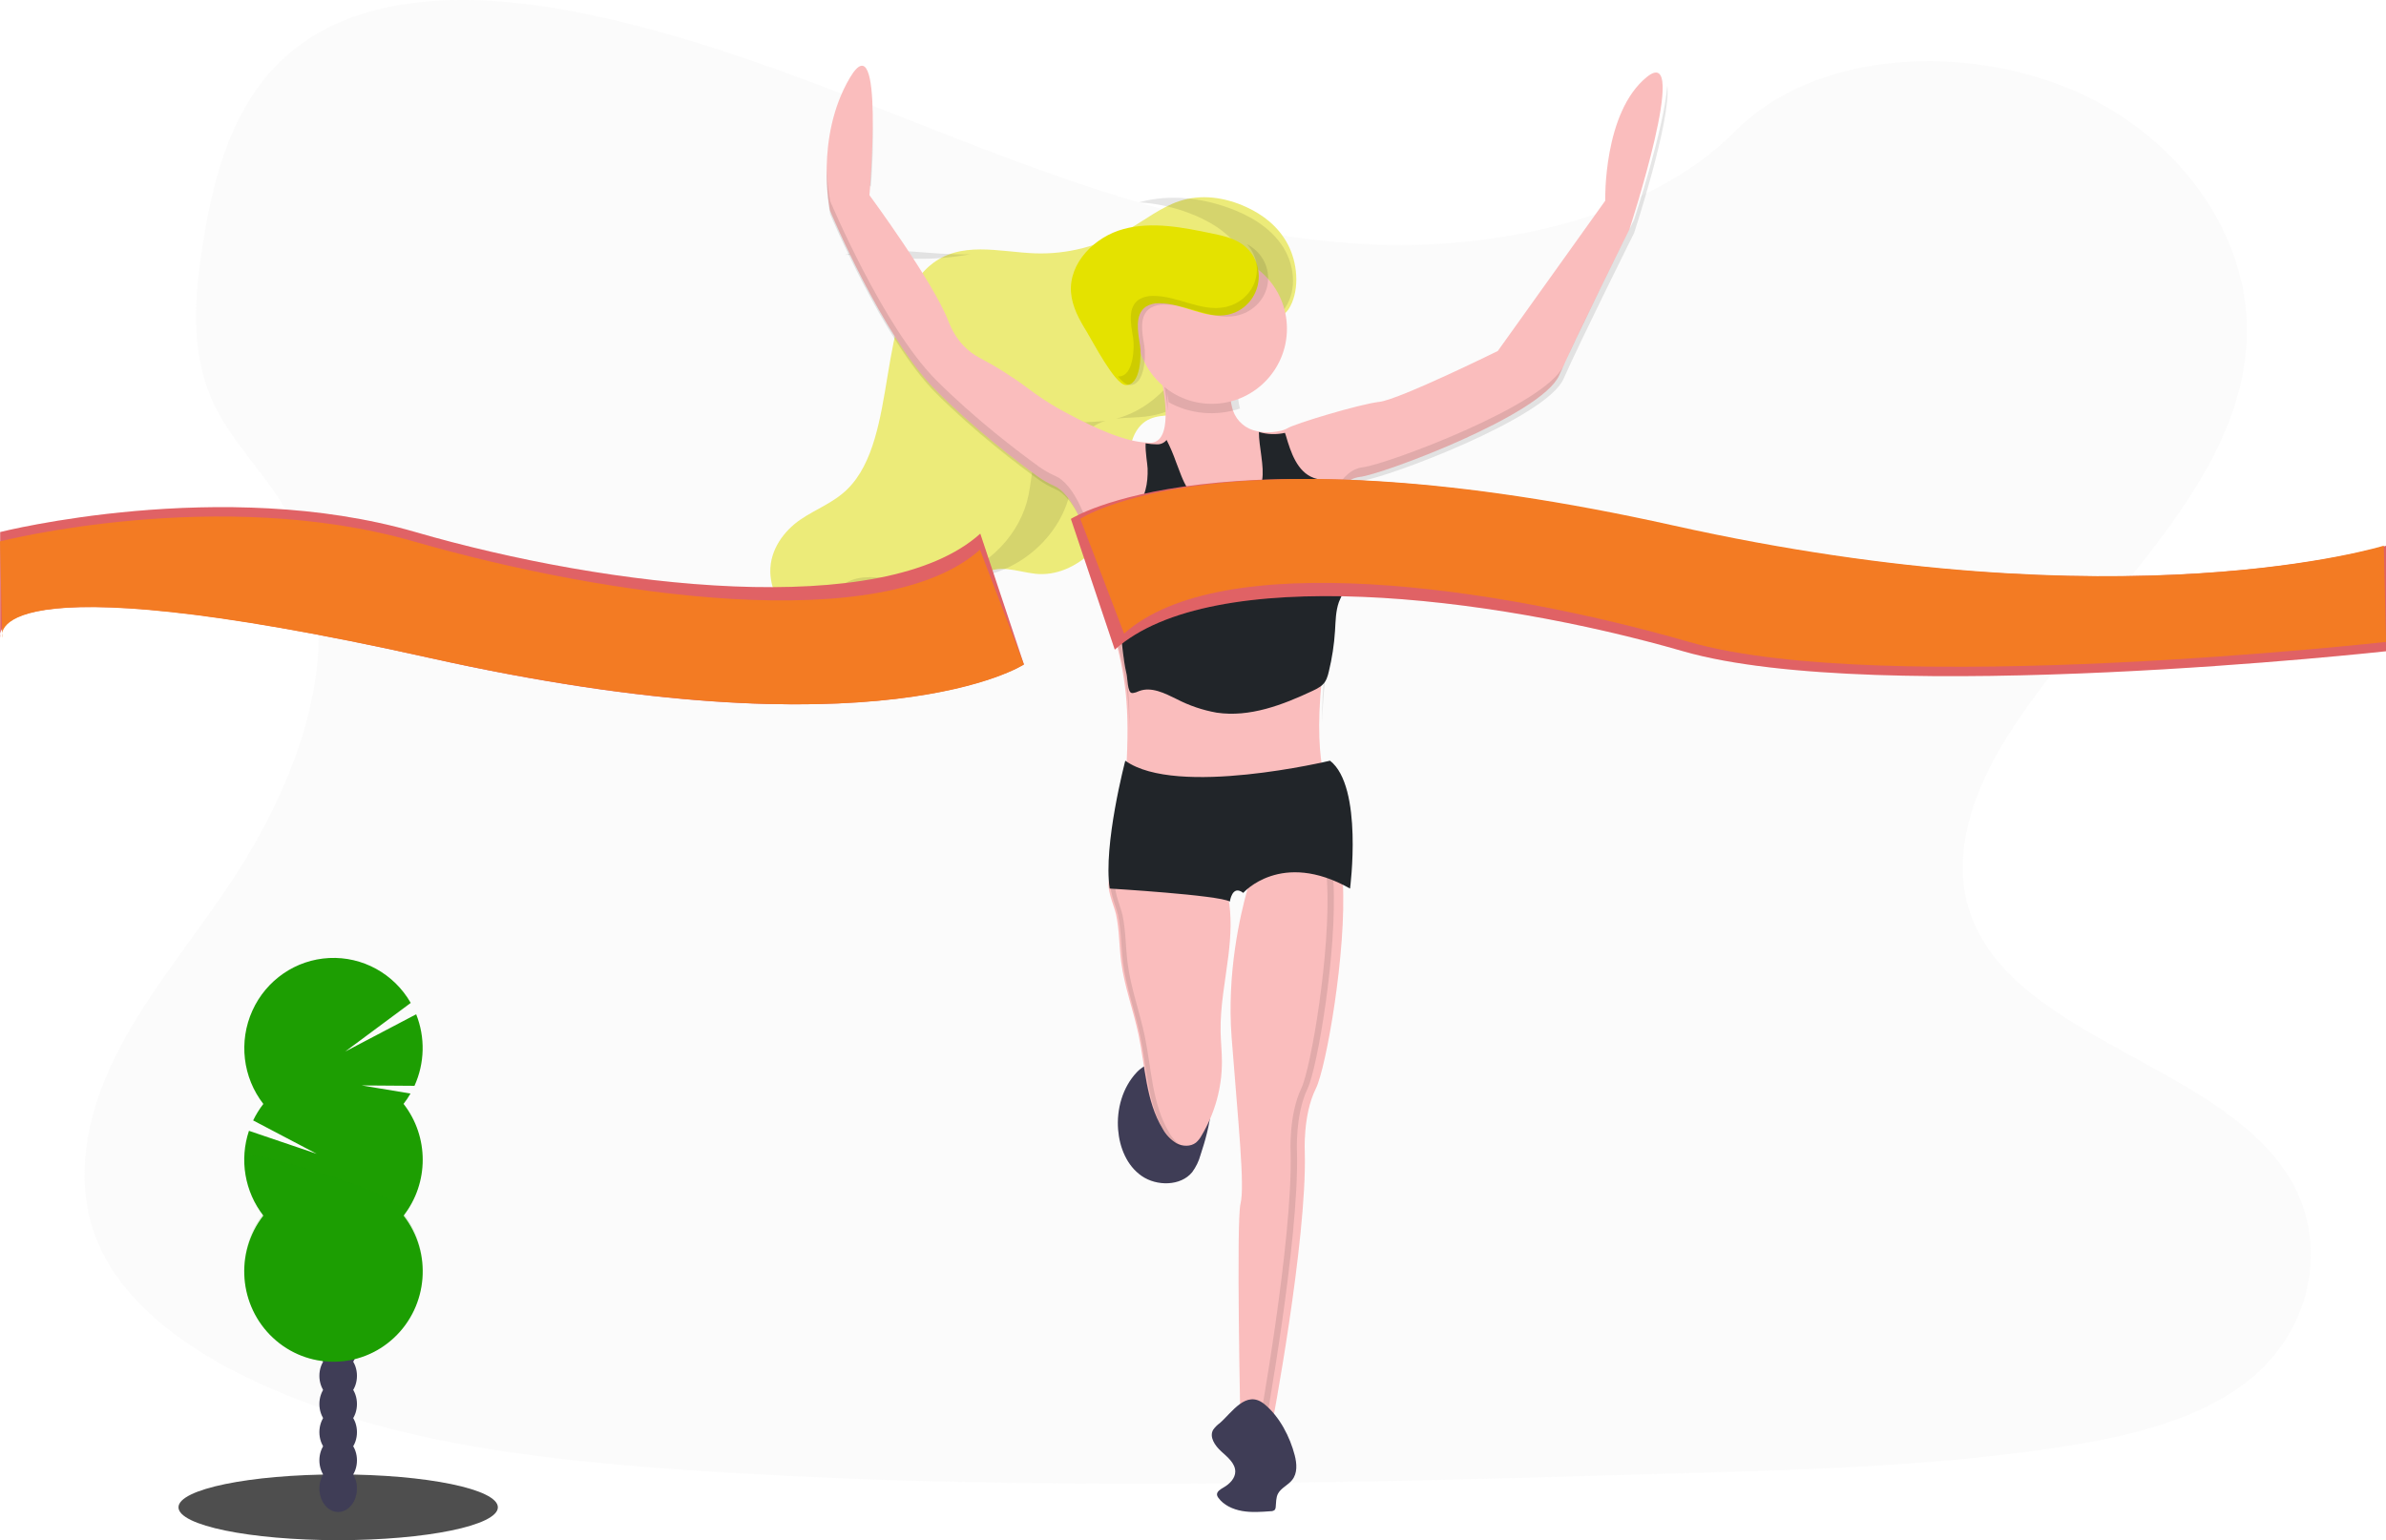 <?xml version="1.0" encoding="UTF-8"?>
<svg width="254px" height="164px" viewBox="0 0 254 164" version="1.1" xmlns="http://www.w3.org/2000/svg" xmlns:xlink="http://www.w3.org/1999/xlink">
    <!-- Generator: sketchtool 60.1 (101010) - https://sketch.com -->
    <title>64C25994-2025-4B1A-A79D-55719A5CD6F5</title>
    <desc>Created with sketchtool.</desc>
    <g id="Student" stroke="none" stroke-width="1" fill="none" fill-rule="evenodd">
        <g id="Studenten-flow-12" transform="translate(-292, -279)" fill-rule="nonzero">
            <g id="undraw_finish_line_katerina_limpitsouni_xy20" transform="translate(292, 279)">
                <path d="M146.69,26.05 C131.496,25.513 117.026,20.628 103.217,15.294 C89.408,9.96 75.713,4.025 60.883,1.193 C51.345,-0.629 40.435,-0.886 32.752,4.207 C25.354,9.118 22.964,17.571 21.68,25.424 C20.713,31.331 20.145,37.546 22.793,43.077 C24.634,46.916 27.897,50.143 30.155,53.822 C38.013,66.617 32.458,82.397 23.946,94.891 C19.955,100.754 15.318,106.35 12.236,112.584 C9.154,118.818 7.729,125.971 10.426,132.336 C13.098,138.65 19.467,143.383 26.366,146.715 C40.379,153.483 56.885,155.421 72.992,156.518 C108.635,158.948 144.467,157.895 180.204,156.843 C193.43,156.453 206.713,156.057 219.723,154.021 C226.949,152.889 234.408,151.093 239.655,146.76 C246.312,141.257 247.963,131.939 243.5,125.041 C236.016,113.468 215.329,110.594 210.091,98.172 C207.213,91.337 210.169,83.721 214.355,77.381 C223.332,63.781 238.377,51.848 239.169,36.3 C239.713,25.623 232.48,14.929 221.296,9.876 C209.575,4.579 193.318,5.246 184.674,14.012 C175.758,23.029 160.106,26.502 146.69,26.05 Z" id="Path" fill="#D5D5D5" opacity="0.1"></path>
                <ellipse id="Oval" fill="#4E4E4E" cx="36" cy="160.5" rx="17" ry="3.5"></ellipse>
                <ellipse id="Oval" fill="#3F3D56" cx="36" cy="158.5" rx="2" ry="2.5"></ellipse>
                <ellipse id="Oval" fill="#3F3D56" cx="36" cy="155.5" rx="2" ry="2.5"></ellipse>
                <ellipse id="Oval" fill="#3F3D56" cx="36" cy="152.5" rx="2" ry="2.5"></ellipse>
                <ellipse id="Oval" fill="#3F3D56" cx="36" cy="149.5" rx="2" ry="2.5"></ellipse>
                <ellipse id="Oval" fill="#3F3D56" cx="36" cy="146.5" rx="2" ry="2.5"></ellipse>
                <ellipse id="Oval" fill="#3F3D56" cx="36" cy="143.5" rx="2" ry="2.5"></ellipse>
                <ellipse id="Oval" fill="#3F3D56" cx="36" cy="139.5" rx="2" ry="2.5"></ellipse>
                <path d="M42.959,117.544 C43.231,117.195 43.478,116.828 43.699,116.444 L38.487,115.578 L44.123,115.62 C45.216,113.214 45.282,110.459 44.304,108.002 L36.745,111.973 L43.725,106.792 C41.943,103.681 38.594,101.837 35.046,102.011 C31.497,102.186 28.341,104.35 26.865,107.621 C25.389,110.891 25.84,114.723 28.034,117.551 C27.611,118.095 27.248,118.683 26.949,119.305 L33.715,122.861 L26.503,120.412 C25.472,123.49 26.048,126.887 28.034,129.441 C24.97,133.382 25.414,139.045 29.054,142.448 C32.694,145.851 38.306,145.851 41.946,142.448 C45.586,139.045 46.03,133.382 42.966,129.441 C45.678,125.952 45.678,121.039 42.966,117.551 L42.959,117.544 Z" id="Path" fill="#1D9E02"></path>
                <path d="M26,123.143 C25.997,125.335 26.714,127.464 28.034,129.185 C24.97,133.191 25.414,138.947 29.054,142.406 C32.694,145.865 38.306,145.865 41.946,142.406 C45.586,138.947 46.03,133.191 42.966,129.185 C44.232,127.526 26,122.049 26,123.143 Z" id="Path" fill="#1D9E02" opacity="0.1"></path>
                <path d="M119.029,120.304 C119.182,122.178 119.942,124.117 121.542,125.222 C123.142,126.328 125.687,126.307 126.908,124.822 C127.319,124.265 127.621,123.642 127.8,122.984 C128.829,119.897 129.56,116.52 128.432,113.464 C125.887,113.307 122.937,112.171 121.026,114.166 C119.483,115.791 118.851,118.138 119.029,120.304 Z" id="Path" fill="#3F3D56"></path>
                <path d="M130.774,101.722 C130.443,104.444 129.881,107.155 129.939,109.896 C129.961,110.954 130.077,112.003 130.079,113.066 C130.083,115.825 129.334,118.537 127.907,120.924 C127.757,121.205 127.556,121.457 127.314,121.668 C126.742,122.118 125.88,122.08 125.238,121.736 C124.611,121.358 124.102,120.821 123.764,120.184 C121.966,117.197 121.916,113.567 121.204,110.18 C120.658,107.588 119.703,105.077 119.358,102.455 C119.133,100.767 119.167,99.047 118.81,97.38 C118.701,96.877 118.397,96.12 118.197,95.378 C118.014,94.716 117.912,94.065 118.101,93.618 C118.484,92.703 119.741,93.059 120.559,93.115 C123.44,93.322 126.333,93.315 129.213,93.094 C129.497,93.073 129.821,93.061 130.021,93.258 C130.108,93.357 130.174,93.472 130.214,93.597 C130.443,94.206 130.619,94.832 130.738,95.47 C131.136,97.509 131.025,99.646 130.774,101.722 Z" id="Path" fill="#FABDBD"></path>
                <g id="Group" opacity="0.1" transform="translate(118, 93)" fill="#000000">
                    <path d="M11.81,0.118 C11.663,0.103 11.514,0.103 11.366,0.118 C9.994,0.227 8.618,0.282 7.246,0.289 C8.767,0.292 10.289,0.235 11.81,0.118 Z" id="Path"></path>
                    <path d="M7.894,29.098 C7.27,28.716 6.763,28.173 6.427,27.528 C4.639,24.506 4.589,20.833 3.881,17.406 C3.338,14.784 2.388,12.242 2.045,9.59 C1.822,7.882 1.855,6.141 1.5,4.455 C1.392,3.946 1.09,3.181 0.89,2.43 C0.708,1.76 0.607,1.101 0.794,0.649 C0.957,0.27 1.337,0.026 1.754,0.033 C1.147,-0.007 0.554,0.064 0.314,0.649 C0.127,1.101 0.228,1.76 0.41,2.43 C0.61,3.181 0.912,3.946 1.02,4.455 C1.375,6.141 1.342,7.882 1.565,9.59 C1.908,12.245 2.858,14.786 3.401,17.406 C4.109,20.833 4.159,24.511 5.947,27.528 C6.283,28.173 6.79,28.716 7.414,29.098 C7.797,29.308 8.236,29.395 8.671,29.349 C8.398,29.314 8.135,29.229 7.894,29.098 Z" id="Path"></path>
                </g>
                <path d="M140.082,115.905 C138.666,118.736 138.902,122.746 138.902,122.746 C139.138,132.183 135.362,152 135.362,152 L132.058,152 C132.058,152 131.586,130.06 132.058,128.172 C132.53,126.285 131.822,119.679 131.113,110.479 C130.587,103.637 132.02,97.437 132.789,94.717 C133.054,93.773 133.238,93.257 133.238,93.257 C133.238,93.257 138.666,85.235 141.734,89.01 C142.442,89.888 142.818,91.659 142.947,93.896 C143.367,101.275 141.168,113.732 140.082,115.905 Z" id="Path" fill="#FABDBD"></path>
                <path d="M141.95,93.894 C141.825,91.658 141.47,89.884 140.787,89.008 C140.131,88.168 139.362,87.914 138.565,88.025 C139.182,88.131 139.736,88.484 140.108,89.008 C140.787,89.886 141.146,91.658 141.271,93.894 C141.674,101.274 139.565,113.731 138.524,115.904 C137.167,118.735 137.393,122.745 137.393,122.745 C137.62,132.182 134,152 134,152 L134.679,152 C134.679,152 138.298,132.182 138.072,122.745 C138.072,122.745 137.846,118.735 139.203,115.904 C140.244,113.731 142.352,101.274 141.95,93.894 Z" id="Path" fill="#000000" opacity="0.1"></path>
                <path d="M129.859,151.53 C129.581,151.73 129.341,151.971 129.149,152.242 C128.704,153.014 129.335,153.936 130.01,154.55 C130.685,155.164 131.5,155.822 131.5,156.696 C131.5,157.399 130.921,158.002 130.273,158.376 C129.926,158.577 129.489,158.833 129.561,159.212 C129.586,159.308 129.631,159.398 129.692,159.479 C130.248,160.262 131.234,160.721 132.232,160.894 C133.23,161.068 134.261,160.992 135.276,160.917 C135.428,160.922 135.577,160.875 135.693,160.785 C135.767,160.694 135.806,160.583 135.805,160.47 C135.855,159.986 135.822,159.474 136.053,159.038 C136.376,158.443 137.118,158.139 137.543,157.605 C138.139,156.874 138.057,155.858 137.831,154.97 C137.334,153.037 136.229,150.832 134.571,149.492 C132.649,147.953 131.142,150.418 129.859,151.53 Z" id="Path" fill="#3F3D56"></path>
                <path d="M137.365,32.602 C138.372,30.656 138.11,27.935 137.082,25.998 C136.053,24.061 134.4,22.843 132.695,22.057 C130.397,20.997 127.861,20.635 125.5,21.431 C123.619,22.064 121.931,23.387 120.159,24.409 C117.024,26.218 113.616,27.095 110.184,26.976 C106.375,26.838 102.202,25.575 99.007,28.268 C93.157,33.19 95.759,46.584 90.225,52.07 C88.733,53.549 86.854,54.196 85.194,55.337 C83.534,56.478 81.961,58.464 82.001,60.895 C82.019,62.062 82.416,63.175 82.903,64.162 C84.978,68.416 88.857,71.048 92.742,70.999 C96.627,70.95 100.418,68.278 102.657,64.167 C103.218,63.138 103.712,61.992 104.526,61.306 C106.15,59.929 108.29,60.893 110.228,61.098 C114.542,61.553 118.858,57.365 119.717,51.869 C120.078,49.524 120.014,46.722 121.474,45.249 C122.652,44.061 124.311,44.316 125.805,44.113 C128.536,43.746 130.692,41.546 132.176,38.671 C132.856,37.353 132.935,35.778 133.863,34.739 C134.862,33.598 136.409,34.44 137.365,32.602 Z" id="Path" fill="#ECEB79"></path>
                <g id="Group" opacity="0.1" transform="translate(78, 21)" fill="#000000">
                    <path d="M19.169,6.546 C21.219,6.603 23.269,6.445 25.286,6.075 C24.73,6.092 24.169,6.092 23.61,6.075 C19.737,5.967 15.574,5.162 11.959,6.132 C14.344,6.155 16.81,6.48 19.169,6.546 Z" id="Path"></path>
                    <path d="M11.833,41.19 C10.779,41.882 10.138,43.038 9.411,44.076 C7.177,47.234 3.911,49.501 0.185,50.481 C0.458,50.492 0.732,50.499 1.008,50.497 C6.045,50.448 10.952,47.752 13.853,43.605 C14.58,42.567 15.221,41.411 16.275,40.719 L16.457,40.606 C14.807,40.378 13.187,40.298 11.833,41.19 Z" id="Path"></path>
                    <path d="M58.456,5.098 C57.125,3.154 54.982,1.916 52.773,1.123 C49.795,0.054 46.51,-0.311 43.45,0.492 C43.38,0.508 43.312,0.53 43.244,0.548 C44.981,0.646 46.695,0.998 48.331,1.594 C50.54,2.387 52.684,3.625 54.014,5.569 C55.344,7.513 55.685,10.277 54.381,12.231 C53.142,14.092 51.139,13.243 49.827,14.389 C48.626,15.437 48.523,17.025 47.642,18.355 C45.989,20.843 43.689,22.828 40.825,23.581 C41.809,23.463 42.847,23.477 43.829,23.374 C47.368,23.004 50.162,20.784 52.083,17.885 C52.964,16.555 53.067,14.966 54.269,13.918 C55.58,12.772 57.584,13.622 58.823,11.76 C60.129,9.797 59.79,7.043 58.456,5.098 Z" id="Path"></path>
                    <path d="M39.39,23.844 C37.466,24.047 35.317,23.793 33.779,24.991 C31.888,26.476 31.979,29.303 31.502,31.669 C30.682,35.804 27.348,39.215 23.391,40.484 L23.669,40.51 C29.258,40.969 34.85,36.744 35.963,31.2 C36.43,28.835 36.348,26.008 38.239,24.522 C38.674,24.195 39.167,23.956 39.691,23.816 C39.586,23.819 39.49,23.835 39.39,23.844 Z" id="Path"></path>
                </g>
                <path d="M173.453,24.431 C173.453,24.431 167.85,35.727 165.983,39.964 C164.115,44.2 147.074,50.554 144.74,50.789 C144.113,50.876 143.53,51.159 143.073,51.599 C141.754,52.776 141.004,54.79 141.004,54.79 C141.004,54.79 141.938,61.144 140.771,71.735 C140.748,71.94 140.727,72.144 140.708,72.342 C139.69,82.419 141.821,84.796 141.821,84.796 C141.821,84.796 119.177,93.504 119.878,82.208 C120.097,78.652 120.065,76.053 119.847,73.881 C119.61,71.657 119.161,69.462 118.507,67.324 C117.954,65.374 117.294,63.234 116.61,60.321 C116.28,58.867 115.847,57.439 115.312,56.049 C115.295,56.007 115.279,55.965 115.265,55.924 C114.098,53.004 112.93,52.06 112.263,51.754 C111.632,51.478 111.032,51.137 110.47,50.738 C108.313,49.168 103.684,45.649 99.561,41.493 C93.959,35.845 88.356,22.431 88.356,22.431 C88.356,22.431 86.722,14.664 90.457,8.31 C94.192,1.956 92.558,20.783 92.558,20.783 C92.558,20.783 99.328,29.961 100.962,34.198 C101.802,36.377 103.138,37.492 104.23,38.071 C106.035,39.019 107.763,40.108 109.398,41.329 C110.504,42.171 111.665,42.935 112.874,43.616 C115.484,45.028 118.61,46.621 121.215,47.04 C121.622,47.108 122.033,47.143 122.446,47.146 C122.842,47.159 123.222,46.985 123.473,46.676 C124.173,45.845 124.157,44.056 123.996,42.585 C123.91,41.823 123.782,41.067 123.613,40.319 C123.613,40.319 131.2,35.494 130.966,41.378 C130.93,42.028 130.99,42.68 131.144,43.312 C131.397,44.494 132.261,45.447 133.406,45.807 C134.317,46.076 135.281,46.108 136.207,45.899 C136.496,45.849 136.775,45.753 137.034,45.614 C137.734,45.143 144.737,43.025 146.838,42.79 C148.939,42.555 159.444,37.377 159.444,37.377 L170.883,21.374 C170.883,21.374 170.649,11.96 175.318,8.195 C179.987,4.429 173.453,24.431 173.453,24.431 Z" id="Path" fill="#FABDBD"></path>
                <g id="Group" opacity="0.1" transform="translate(88, 9)" fill="#000000">
                    <path d="M53.026,62.299 C52.821,64.19 52.73,66.091 52.756,67.993 C52.779,66.751 52.861,65.332 53.026,63.711 C53.044,63.513 53.066,63.308 53.089,63.104 C53.5,59.48 53.696,55.835 53.676,52.188 C53.64,55.364 53.444,58.536 53.089,61.692 C53.075,61.896 53.044,62.101 53.026,62.299 Z" id="Path"></path>
                    <path d="M36.077,31.544 C35.919,31.635 35.842,31.692 35.842,31.692 C36.07,32.698 36.221,33.721 36.293,34.751 C36.34,33.677 36.268,32.601 36.077,31.544 L36.077,31.544 Z" id="Path"></path>
                    <path d="M4.71,10.885 C4.825,9.238 4.996,6.285 4.963,3.659 C4.923,7.169 4.611,10.751 4.611,10.751 L4.71,10.885 Z" id="Path"></path>
                    <path d="M32.092,73.299 C32.092,73.391 32.092,73.482 32.076,73.574 C31.372,84.868 54.146,76.162 54.146,76.162 C53.879,75.802 53.678,75.397 53.552,74.967 C50.121,76.191 32.884,81.88 32.092,73.299 Z" id="Path"></path>
                    <path d="M85.959,14.398 C85.959,14.398 80.324,25.692 78.446,29.927 C76.567,34.162 59.428,40.515 57.08,40.751 C56.451,40.837 55.864,41.12 55.404,41.56 C54.077,42.736 53.324,44.751 53.324,44.751 C53.324,44.751 53.38,45.134 53.448,45.864 C53.711,45.259 54.387,43.871 55.404,42.972 C55.864,42.532 56.451,42.249 57.08,42.162 C59.428,41.927 76.567,35.574 78.446,31.339 C80.324,27.104 85.959,15.809 85.959,15.809 C85.959,15.809 89.929,3.727 89.492,0.113 C89.131,4.744 85.959,14.398 85.959,14.398 Z" id="Path"></path>
                    <path d="M32.045,63.838 C31.807,61.614 31.355,59.419 30.698,57.282 C30.141,55.332 29.477,53.193 28.789,50.28 C28.458,48.827 28.022,47.399 27.484,46.009 C27.467,45.967 27.451,45.925 27.437,45.885 C26.263,42.965 25.089,42.021 24.417,41.715 C23.783,41.439 23.179,41.098 22.614,40.699 C20.445,39.129 15.789,35.612 11.643,31.456 C6.008,25.809 0.373,12.398 0.373,12.398 C0.165,11.265 0.049,10.118 0.026,8.967 C-0.032,10.589 0.085,12.212 0.373,13.809 C0.373,13.809 6.008,27.221 11.643,32.868 C15.789,37.024 20.445,40.541 22.614,42.111 C23.184,42.511 23.793,42.852 24.431,43.127 C25.101,43.433 26.272,44.376 27.451,47.296 C27.465,47.336 27.481,47.379 27.498,47.421 C28.033,48.811 28.467,50.239 28.796,51.692 C29.484,54.605 30.148,56.744 30.705,58.694 C31.362,60.831 31.814,63.026 32.053,65.249 C32.151,66.233 32.21,67.304 32.226,68.508 C32.255,66.949 32.194,65.39 32.045,63.838 Z" id="Path"></path>
                </g>
                <path d="M143.458,62.263 C143.105,62.851 142.796,63.465 142.534,64.1 C142.185,65.079 142.183,66.144 142.118,67.181 C142.026,68.637 141.806,70.081 141.462,71.498 C141.406,71.759 141.329,72.015 141.231,72.263 C141.162,72.43 141.071,72.586 140.961,72.729 C140.837,72.881 140.693,73.014 140.531,73.123 C140.283,73.29 140.021,73.434 139.748,73.554 C136.533,75.069 133.026,76.407 129.518,75.885 C128.034,75.623 126.599,75.136 125.26,74.44 C123.99,73.817 122.553,73.078 121.237,73.596 L121.237,73.596 C121.035,73.699 120.817,73.768 120.592,73.799 C120.549,73.799 120.505,73.796 120.463,73.787 C120.029,73.703 120.029,72.225 119.929,71.789 C119.55,70.116 119.493,68.759 119.266,67.305 C119.146,66.5 118.96,65.707 118.71,64.934 C117.786,62.114 117.506,59.107 117.506,56.151 C117.506,56.004 116.467,56.151 116.12,56.137 C116.033,56.137 115.984,56.123 116.005,56.093 C116.025,56.064 116.048,56.037 116.074,56.014 C116.195,55.915 116.336,55.844 116.488,55.806 L116.76,55.725 C118.188,55.317 119.763,55.147 120.83,54.133 C121.939,53.086 122.216,51.415 122.168,49.886 C122.154,49.394 121.916,48.2 121.955,47.21 C122.357,47.277 122.764,47.312 123.172,47.315 C123.565,47.327 123.94,47.155 124.189,46.848 C124.574,47.601 124.907,48.38 125.187,49.179 C125.579,50.154 125.879,51.179 126.455,52.06 C127.379,53.496 129.083,54.44 130.779,54.296 C132.474,54.151 134.052,52.837 134.354,51.149 C134.62,49.669 134.003,47.538 134.017,46 C134.919,46.267 135.872,46.298 136.789,46.091 C136.828,46.186 136.861,46.283 136.888,46.382 C137.408,48.182 138.101,50.247 139.845,50.886 C140.972,51.296 142.305,50.988 143.347,51.585 C143.427,51.631 143.504,51.683 143.578,51.739 C143.818,51.919 144.025,52.141 144.19,52.394 C144.618,53.107 144.872,53.912 144.931,54.743 C145.198,57.342 144.685,59.962 143.458,62.263 L143.458,62.263 Z" id="Path" fill="#212529"></path>
                <path d="M132,43.502 C129.491,44.353 126.672,44.103 124.407,42.828 C124.315,42.121 124.18,41.42 124,40.726 C124,40.726 132.06,36.253 131.812,41.708 C131.773,42.311 131.837,42.916 132,43.502 L132,43.502 Z" id="Path" fill="#000000" opacity="0.1"></path>
                <circle id="Oval" fill="#FABDBD" cx="129" cy="35" r="8"></circle>
                <path d="M114,55.254 C114,55.254 129.529,45.222 177.765,55.97 C226,66.719 254,58.12 254,58.12 L254,69.346 C254,69.346 199.882,75.317 179.176,69.346 C158.471,63.375 128.995,59.93 118.673,69.176 L114,55.254 Z" id="Path" fill="#F86D70"></path>
                <path d="M114,55.254 C114,55.254 129.529,45.222 177.765,55.97 C226,66.719 254,58.12 254,58.12 L254,69.346 C254,69.346 199.882,75.317 179.176,69.346 C158.471,63.375 128.995,59.93 118.673,69.176 L114,55.254 Z" id="Path" fill="#000000" opacity="0.1"></path>
                <path d="M115,55.244 C115,55.244 130.027,45.235 178.16,55.959 C226.294,66.684 253.765,58.104 253.765,58.104 L254,68.352 C254,68.352 200.466,74.31 179.804,68.352 C159.142,62.394 129.964,58.242 119.663,67.468 L115,55.244 Z" id="Path" fill="#F37B23"></path>
                <path d="M109,70.746 C109,70.746 93.565,80.778 45.622,70.03 C-2.32,59.281 0.018,67.88 0.018,67.88 L0.018,56.654 C0.018,56.654 23.639,50.683 44.219,56.654 C64.799,62.625 94.096,66.07 104.355,56.824 L109,70.746 Z" id="Path" fill="#F86D70"></path>
                <path d="M109,70.746 C109,70.746 93.565,80.778 45.622,70.03 C-2.32,59.281 0.018,67.88 0.018,67.88 L0.018,56.654 C0.018,56.654 23.639,50.683 44.219,56.654 C64.799,62.625 94.096,66.07 104.355,56.824 L109,70.746 Z" id="Path" fill="#000000" opacity="0.1"></path>
                <path d="M109,70.756 C109,70.756 93.933,80.765 45.672,70.041 C-2.59,59.316 0.235,67.896 0.235,67.896 L0,57.648 C0,57.648 23.307,51.69 44.024,57.648 C64.741,63.606 93.997,67.758 104.325,58.532 L109,70.756 Z" id="Path" fill="#F37B23"></path>
                <path d="M121.36,36.779 C121.129,35.325 120.774,33.493 121.977,32.662 C122.407,32.398 122.903,32.269 123.404,32.289 C125.897,32.263 128.278,34.018 130.722,33.505 C132.31,33.169 133.556,31.922 133.904,30.32 C134.252,28.717 133.638,27.058 132.335,26.079 C131.374,25.357 130.159,25.096 128.983,24.852 C125.892,24.209 122.664,23.568 119.612,24.386 C116.56,25.203 113.771,27.969 114.015,31.142 C114.13,32.662 114.896,34.041 115.696,35.336 C116.304,36.32 118.674,40.928 119.824,40.998 C121.447,41.094 121.519,37.729 121.36,36.779 Z" id="Path" fill="#E4E200"></path>
                <path d="M141.587,81 C141.587,81 125.24,84.923 119.791,81 C119.791,81 117.422,90 118.133,94.615 C118.133,94.615 129.742,95.308 130.926,96 C130.926,96 131.163,94.154 132.348,95.077 C132.348,95.077 136.375,90.462 143.719,94.615 C143.719,94.615 145.141,83.769 141.587,81 Z" id="Path" fill="#212529"></path>
                <path d="M133.27,26.321 C133.099,26.203 132.92,26.096 132.734,26 C133.743,27.094 134.066,28.617 133.581,29.999 C133.096,31.381 131.878,32.412 130.382,32.707 C127.835,33.212 125.353,31.486 122.755,31.511 C122.233,31.492 121.715,31.619 121.268,31.878 C120.014,32.696 120.382,34.497 120.622,35.927 C120.78,36.862 120.716,40.171 119.029,40.082 L119,40.082 C119.464,40.62 119.896,40.984 120.23,40.998 C121.912,41.088 121.982,37.79 121.823,36.844 C121.583,35.414 121.215,33.613 122.47,32.794 C122.917,32.536 123.434,32.408 123.957,32.428 C126.554,32.403 129.036,34.128 131.583,33.624 C133.239,33.293 134.537,32.067 134.9,30.491 C135.263,28.915 134.623,27.283 133.265,26.321 L133.27,26.321 Z" id="Path" fill="#000000" opacity="0.1"></path>
            </g>
        </g>
    </g>
</svg>